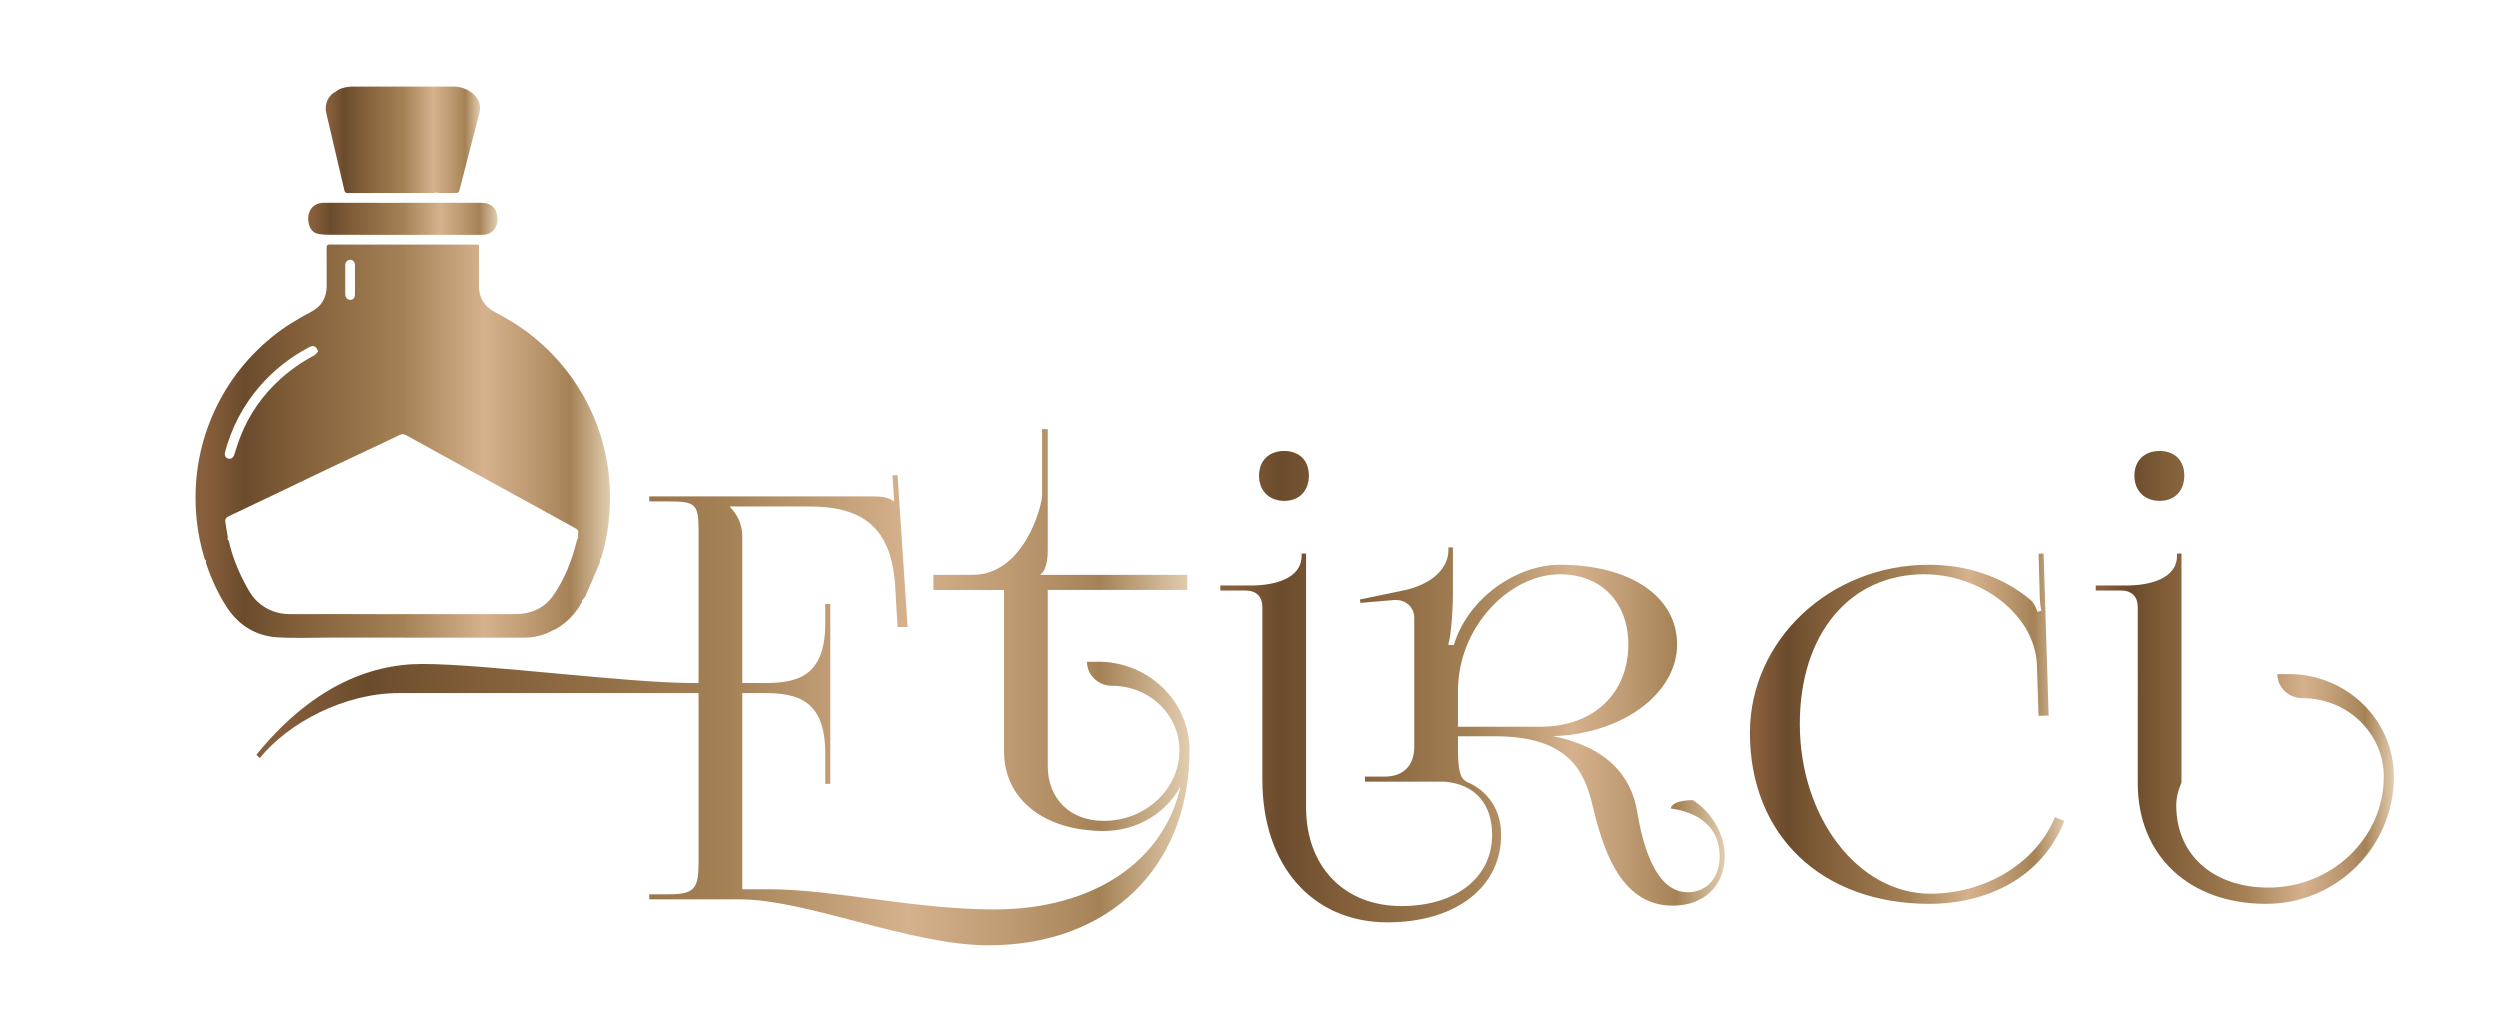 <?xml version="1.0" encoding="utf-8"?>
<!-- Generator: Adobe Illustrator 16.0.0, SVG Export Plug-In . SVG Version: 6.00 Build 0)  -->
<!DOCTYPE svg PUBLIC "-//W3C//DTD SVG 1.1//EN" "http://www.w3.org/Graphics/SVG/1.1/DTD/svg11.dtd">
<svg version="1.1" id="Layer_1" xmlns="http://www.w3.org/2000/svg" xmlns:xlink="http://www.w3.org/1999/xlink" x="0px" y="0px"
	 width="321px" height="132.5px" viewBox="-30.5 0 321 132.5" enable-background="new -30.5 0 321 132.5" xml:space="preserve">
<title>2Artboard 1</title>
<g>
	<linearGradient id="SVGID_1_" gradientUnits="userSpaceOnUse" x1="-5.39" y1="56.654" x2="47.827" y2="56.654">
		<stop  offset="0.022" style="stop-color:#885F3C"/>
		<stop  offset="0.101" style="stop-color:#704F2F"/>
		<stop  offset="0.118" style="stop-color:#6A4B2C"/>
		<stop  offset="0.23" style="stop-color:#805D38"/>
		<stop  offset="0.417" style="stop-color:#98754B"/>
		<stop  offset="0.506" style="stop-color:#A58256"/>
		<stop  offset="0.697" style="stop-color:#D5B28D"/>
		<stop  offset="0.796" style="stop-color:#C09D75"/>
		<stop  offset="0.904" style="stop-color:#A58256"/>
		<stop  offset="1" style="stop-color:#E2CDB0"/>
	</linearGradient>
	<path fill-rule="evenodd" clip-rule="evenodd" fill="url(#SVGID_1_)" d="M47.168,57.957c-0.77-3.348-2.127-6.434-4.097-9.253
		c-1.458-2.087-3.181-3.918-5.161-5.514c-1.513-1.218-3.159-2.224-4.878-3.122c-1.366-0.713-2.045-1.86-2.036-3.413
		c0.009-1.598,0.002-3.195,0.003-4.792c0-0.141,0-0.282,0-0.433c-0.121-0.01-0.192-0.021-0.262-0.021
		c-6.305-0.001-12.609,0-18.914-0.007c-0.306-0.001-0.386,0.11-0.383,0.405c0.013,1.646,0.012,3.292,0.005,4.938
		c-0.006,1.505-0.688,2.622-2.017,3.311c-1.786,0.928-3.494,1.976-5.051,3.253C1,46.079-1.565,49.463-3.281,53.487
		c-0.967,2.27-1.603,4.633-1.907,7.078c-0.25,2.011-0.261,4.03-0.072,6.05c0.164,1.75,0.53,3.459,1.037,5.141
		c0.026,0.087,0.117,0.155,0.177,0.231c0.002,0.127-0.027,0.261,0.012,0.374c0.661,1.939,1.494,3.802,2.602,5.524
		c1.53,2.377,3.727,3.769,6.545,3.946c2.181,0.138,4.377,0.037,6.567,0.039c8.361,0.004,16.722,0.008,25.084,0.004
		c1.338,0,2.61-0.295,3.777-0.975c0.035-0.004,0.077,0.006,0.104-0.01c1.542-0.824,2.718-2.021,3.566-3.543
		c0.029-0.053,0.006-0.135,0.007-0.202c0.155-0.211,0.355-0.397,0.458-0.63c0.617-1.393,1.215-2.796,1.81-4.199
		c0.061-0.145,0.051-0.317,0.075-0.479c0.051-0.087,0.12-0.169,0.148-0.265c0.465-1.516,0.789-3.062,0.954-4.64
		C47.979,63.913,47.848,60.919,47.168,57.957z M13.827,34.077c0.002-0.426,0.292-0.729,0.656-0.72
		c0.352,0.011,0.595,0.301,0.597,0.726c0.004,0.618,0.001,1.235,0.001,1.851c-0.001,0-0.002,0-0.003,0
		c0,0.618,0.004,1.235-0.002,1.852c-0.003,0.443-0.233,0.714-0.598,0.719c-0.364,0.006-0.646-0.299-0.648-0.725
		C13.824,36.545,13.822,35.312,13.827,34.077z M-1.601,58.028c0.825-3.082,2.255-5.847,4.323-8.28
		c1.823-2.146,3.989-3.858,6.479-5.168c0.302-0.159,0.599-0.23,0.866,0.033c0.111,0.109,0.163,0.279,0.29,0.506
		c-0.177,0.184-0.311,0.41-0.51,0.515c-1.602,0.847-3.076,1.872-4.414,3.092c-2.261,2.063-3.962,4.516-5.079,7.366
		c-0.291,0.74-0.518,1.505-0.764,2.263c-0.137,0.42-0.411,0.62-0.77,0.53C-1.552,58.792-1.719,58.468-1.601,58.028z M43.529,69.571
		c-0.607,2.449-1.531,4.768-2.959,6.851c-0.997,1.454-2.444,2.235-4.205,2.397c-0.409,0.039-0.822,0.031-1.234,0.031
		c-6.11,0.002-12.221,0.002-18.331,0.002c-3.314,0-6.629-0.012-9.944,0.004c-1.633,0.01-3.065-0.478-4.274-1.585
		c-0.783-0.717-1.266-1.643-1.747-2.564c-0.863-1.656-1.535-3.387-1.949-5.212c-0.021-0.096-0.118-0.174-0.179-0.259
		c0.014-0.104,0.051-0.209,0.035-0.309c-0.097-0.619-0.209-1.237-0.31-1.856c-0.06-0.367,0.072-0.614,0.425-0.782
		c2.24-1.054,4.474-2.119,6.706-3.188c1.97-0.942,3.934-1.9,5.906-2.835c2.51-1.19,5.025-2.366,7.538-3.549
		c0.601-0.283,1.203-0.563,1.796-0.861c0.301-0.151,0.568-0.133,0.856,0.027c2.781,1.537,5.562,3.071,8.346,4.601
		c2.486,1.365,4.978,2.723,7.465,4.086c1.218,0.667,2.432,1.343,3.648,2.014c0.674,0.372,1.346,0.75,2.027,1.108
		c0.626,0.333,0.663,0.39,0.57,1.106c-0.009,0.068,0.011,0.141,0.017,0.211C43.664,69.197,43.576,69.38,43.529,69.571z"/>
	<linearGradient id="SVGID_2_" gradientUnits="userSpaceOnUse" x1="9.073" y1="28.096" x2="33.377" y2="28.096">
		<stop  offset="0.022" style="stop-color:#885F3C"/>
		<stop  offset="0.101" style="stop-color:#704F2F"/>
		<stop  offset="0.118" style="stop-color:#6A4B2C"/>
		<stop  offset="0.23" style="stop-color:#805D38"/>
		<stop  offset="0.417" style="stop-color:#98754B"/>
		<stop  offset="0.506" style="stop-color:#A58256"/>
		<stop  offset="0.697" style="stop-color:#D5B28D"/>
		<stop  offset="0.796" style="stop-color:#C09D75"/>
		<stop  offset="0.904" style="stop-color:#A58256"/>
		<stop  offset="1" style="stop-color:#E2CDB0"/>
	</linearGradient>
	<path fill-rule="evenodd" clip-rule="evenodd" fill="url(#SVGID_2_)" d="M10.437,30.05c0.483,0.077,0.981,0.099,1.472,0.101
		c3.121,0.008,6.242,0.004,9.363,0.004c3.374,0,6.749-0.002,10.124,0.002c0.45,0,0.862-0.094,1.224-0.37
		c0.798-0.61,0.884-1.583,0.63-2.473c-0.238-0.844-0.956-1.27-1.936-1.271c-1.621-0.001-3.241-0.001-4.86-0.001
		c-5.104,0-10.208,0.011-15.312-0.005c-1.746-0.006-2.387,1.478-1.922,2.938C9.4,29.542,9.823,29.954,10.437,30.05z"/>
	<linearGradient id="SVGID_3_" gradientUnits="userSpaceOnUse" x1="11.323" y1="17.955" x2="31.145" y2="17.955">
		<stop  offset="0.022" style="stop-color:#885F3C"/>
		<stop  offset="0.101" style="stop-color:#704F2F"/>
		<stop  offset="0.118" style="stop-color:#6A4B2C"/>
		<stop  offset="0.23" style="stop-color:#805D38"/>
		<stop  offset="0.417" style="stop-color:#98754B"/>
		<stop  offset="0.506" style="stop-color:#A58256"/>
		<stop  offset="0.697" style="stop-color:#D5B28D"/>
		<stop  offset="0.796" style="stop-color:#C09D75"/>
		<stop  offset="0.904" style="stop-color:#A58256"/>
		<stop  offset="1" style="stop-color:#E2CDB0"/>
	</linearGradient>
	<path fill-rule="evenodd" clip-rule="evenodd" fill="url(#SVGID_3_)" d="M13.714,24.427c0.066,0.288,0.174,0.361,0.454,0.361
		c3.667-0.009,7.333-0.006,11-0.01c0.111,0,0.223-0.043,0.333-0.067c0.068,0.023,0.135,0.064,0.204,0.065
		c0.834,0.004,1.669,0.011,2.503-0.005c0.088-0.001,0.223-0.129,0.25-0.223c0.158-0.544,0.289-1.097,0.43-1.646
		c0.724-2.805,1.446-5.609,2.171-8.413c0.251-0.97-0.064-1.762-0.776-2.413c-0.75-0.686-1.654-0.957-2.661-0.956
		c-4.27,0.005-8.538,0.002-12.807,0.003c-0.193,0-0.39-0.004-0.579,0.026c-0.596,0.094-1.181,0.226-1.654,0.64
		c-0.942,0.443-1.454,1.598-1.19,2.725C12.165,17.82,12.95,21.122,13.714,24.427z"/>
</g>
<g>
	<linearGradient id="SVGID_4_" gradientUnits="userSpaceOnUse" x1="2.42" y1="88.239" x2="122.234" y2="88.239">
		<stop  offset="0.022" style="stop-color:#885F3C"/>
		<stop  offset="0.101" style="stop-color:#704F2F"/>
		<stop  offset="0.118" style="stop-color:#6A4B2C"/>
		<stop  offset="0.23" style="stop-color:#805D38"/>
		<stop  offset="0.417" style="stop-color:#98754B"/>
		<stop  offset="0.506" style="stop-color:#A58256"/>
		<stop  offset="0.697" style="stop-color:#D5B28D"/>
		<stop  offset="0.796" style="stop-color:#C09D75"/>
		<stop  offset="0.904" style="stop-color:#A58256"/>
		<stop  offset="1" style="stop-color:#E2CDB0"/>
	</linearGradient>
	<path fill="url(#SVGID_4_)" d="M59.197,88.993h-0.791H20.698c-6.98,0-14.176,3.815-17.847,8.348L2.42,96.91
		c6.908-8.492,14.32-11.658,21.301-11.658c8.059,0,26.337,2.447,34.686,2.447h0.791V68.197c0-3.454-0.359-3.814-3.813-3.814h-2.52
		v-0.646h28.713c1.151,0,2.159,0.143,2.662,0.646h0.071l-0.214-3.339l0.646-0.043l1.295,19.502h-1.295l-0.288-5.037
		c-0.432-7.773-4.174-10.436-11.082-10.436H63.227v0.072c0.863,0.863,1.584,2.159,1.584,3.741v18.855h2.878
		c4.029,0,7.771-0.721,7.771-7.629v-2.518h0.648v23.099H75.46v-3.958c0-6.907-3.742-7.7-7.771-7.7h-2.878v25.115v0.072h3.381
		c8.42,0,18.639,2.59,29.001,2.59c12.702,0,21.759-6.163,23.905-15.851c-1.799,3.422-5.546,5.776-9.873,5.776
		c-7.686,0-12.809-4.089-12.809-10.219V75.752h-9.068V73.81h5.037c6.542,0,8.924-8.738,8.924-10.29v-8.418h0.721v15.613
		c0,1.512-0.361,2.736-0.936,3.022v0.072h18.853v1.942h-17.917v22.596c0,4.232,2.878,7.053,7.195,7.053
		c5.362,0,9.715-4.061,9.715-9.067c0-4.567-3.868-8.275-8.636-8.275c-1.788,0-3.237-1.386-3.237-3.095h1.438
		c6.475,0,11.729,5.094,11.729,11.37c0,15.048-10.362,25.044-25.834,25.044c-10.003,0-23.314-5.902-31.94-5.902H52.864v-0.646h2.52
		c3.454,0,3.813-0.863,3.813-4.318V88.993z"/>
	<linearGradient id="SVGID_5_" gradientUnits="userSpaceOnUse" x1="126.19" y1="88.166" x2="190.955" y2="88.166">
		<stop  offset="0.022" style="stop-color:#885F3C"/>
		<stop  offset="0.101" style="stop-color:#704F2F"/>
		<stop  offset="0.118" style="stop-color:#6A4B2C"/>
		<stop  offset="0.23" style="stop-color:#805D38"/>
		<stop  offset="0.417" style="stop-color:#98754B"/>
		<stop  offset="0.506" style="stop-color:#A58256"/>
		<stop  offset="0.697" style="stop-color:#D5B28D"/>
		<stop  offset="0.796" style="stop-color:#C09D75"/>
		<stop  offset="0.904" style="stop-color:#A58256"/>
		<stop  offset="1" style="stop-color:#E2CDB0"/>
	</linearGradient>
	<path fill="url(#SVGID_5_)" d="M131.588,77.983c0-1.366-0.756-2.159-2.158-2.159h-3.239v-0.647h3.958
		c2.947,0,6.477-0.867,6.477-3.813v-0.288h0.575v6.117v26.481c0,7.6,4.896,12.664,12.233,12.664c6.996,0,11.658-3.655,11.658-9.139
		c0-3.886-2.105-6.501-6.104-6.836h-10.23v-0.647h2.518c2.52,0,3.815-1.518,3.815-3.813V79.352c0-1.285-0.955-2.315-2.383-2.315
		c-0.092,0-0.186,0.004-0.281,0.012l-4.246,0.36l-0.069-0.433l5.54-1.151c2.878-0.575,5.828-2.306,5.828-5.252v-0.288h0.576v5.756
		c0,2.448-0.253,5.614-0.576,6.622v0.142h0.701c1.809-5.999,8.021-10.29,13.619-10.29c9.023,0,15.039,4.088,15.039,10.221
		c0,6.342-7.067,11.502-15.92,11.787c8.338,1.711,10.258,6.502,10.801,9.736c0.696,4.124,2.284,10.303,6.481,10.303
		c2.465,0,4.107-1.852,4.107-4.626c0-3.886-2.95-5.687-6.261-6.116c0-0.649,1.123-1.08,2.807-1.08
		c2.015,1.224,4.102,3.958,4.102,7.196c0,3.81-2.672,6.351-6.68,6.351c-6.934,0-9.063-7.768-10.348-13.077
		c-0.988-4.08-2.978-8.673-12.404-8.673h-4.821v1.438c0,3.03,0.288,3.931,1.079,4.391c2.752,1.138,4.463,3.599,4.463,6.836
		c0,6.736-5.844,11.226-14.609,11.226c-9.628,0-16.047-7.312-16.047-18.276V77.983z M137.561,61.073c0,1.87-1.151,3.238-3.166,3.238
		c-1.871,0-3.238-1.224-3.238-3.238c0-1.871,1.223-3.167,3.238-3.167C136.265,57.906,137.561,59.059,137.561,61.073z
		 M167.281,93.311c6.777,0,11.296-4.23,11.296-10.576c0-5.4-3.511-8.999-8.778-8.999c-6.435,0-13.097,6.707-13.097,14.971v4.604
		H167.281z"/>
	<linearGradient id="SVGID_6_" gradientUnits="userSpaceOnUse" x1="194.193" y1="93.564" x2="234.565" y2="93.564">
		<stop  offset="0.022" style="stop-color:#885F3C"/>
		<stop  offset="0.101" style="stop-color:#704F2F"/>
		<stop  offset="0.118" style="stop-color:#6A4B2C"/>
		<stop  offset="0.23" style="stop-color:#805D38"/>
		<stop  offset="0.417" style="stop-color:#98754B"/>
		<stop  offset="0.506" style="stop-color:#A58256"/>
		<stop  offset="0.697" style="stop-color:#D5B28D"/>
		<stop  offset="0.796" style="stop-color:#C09D75"/>
		<stop  offset="0.904" style="stop-color:#A58256"/>
		<stop  offset="1" style="stop-color:#E2CDB0"/>
	</linearGradient>
	<path fill="url(#SVGID_6_)" d="M217.15,72.516c4.82,0,9.519,1.477,13.168,4.604c0.361,0.36,0.647,0.936,0.792,1.439l0.505-0.144
		c-0.145-0.577-0.197-1.366-0.217-2.087l-0.145-5.234l0.647-0.02l0.648,20.798l-1.296,0.039l-0.216-6.66
		c-0.358-6.476-7.335-11.515-14.455-11.515c-9.591,0-15.984,7.686-15.984,19.213c0,12.037,7.512,21.806,16.768,21.806
		c6.836,0,13.496-3.769,15.993-9.827l1.205,0.472c-2.812,7.179-9.787,10.651-17.342,10.651c-13.818,0-23.029-8.781-23.029-21.949
		C194.193,82.187,204.479,72.516,217.15,72.516z"/>
	<linearGradient id="SVGID_7_" gradientUnits="userSpaceOnUse" x1="238.593" y1="86.978" x2="276.875" y2="86.978">
		<stop  offset="0.022" style="stop-color:#885F3C"/>
		<stop  offset="0.101" style="stop-color:#704F2F"/>
		<stop  offset="0.118" style="stop-color:#6A4B2C"/>
		<stop  offset="0.23" style="stop-color:#805D38"/>
		<stop  offset="0.417" style="stop-color:#98754B"/>
		<stop  offset="0.506" style="stop-color:#A58256"/>
		<stop  offset="0.697" style="stop-color:#D5B28D"/>
		<stop  offset="0.796" style="stop-color:#C09D75"/>
		<stop  offset="0.904" style="stop-color:#A58256"/>
		<stop  offset="1" style="stop-color:#E2CDB0"/>
	</linearGradient>
	<path fill="url(#SVGID_7_)" d="M243.99,77.983c0-1.366-0.756-2.159-2.159-2.159h-3.238v-0.647h3.958
		c2.946,0,6.477-0.867,6.477-3.813v-0.288h0.575v6.117v23.314c-0.47,1.051-0.671,2.027-0.671,2.909
		c0,6.328,4.729,10.549,11.824,10.549c8.183,0,14.824-6.384,14.824-14.249c0-5.562-4.674-10.074-10.434-10.074
		c-1.789,0-3.238-1.388-3.238-3.095h1.439c7.468,0,13.527,5.898,13.527,13.169c0,9.017-7.35,16.336-16.407,16.336
		c-9.887,0-16.478-6.189-16.478-15.473V77.983z M249.963,61.073c0,1.87-1.151,3.238-3.166,3.238c-1.871,0-3.239-1.224-3.239-3.238
		c0-1.871,1.224-3.167,3.239-3.167C248.667,57.906,249.963,59.059,249.963,61.073z"/>
</g>
</svg>
